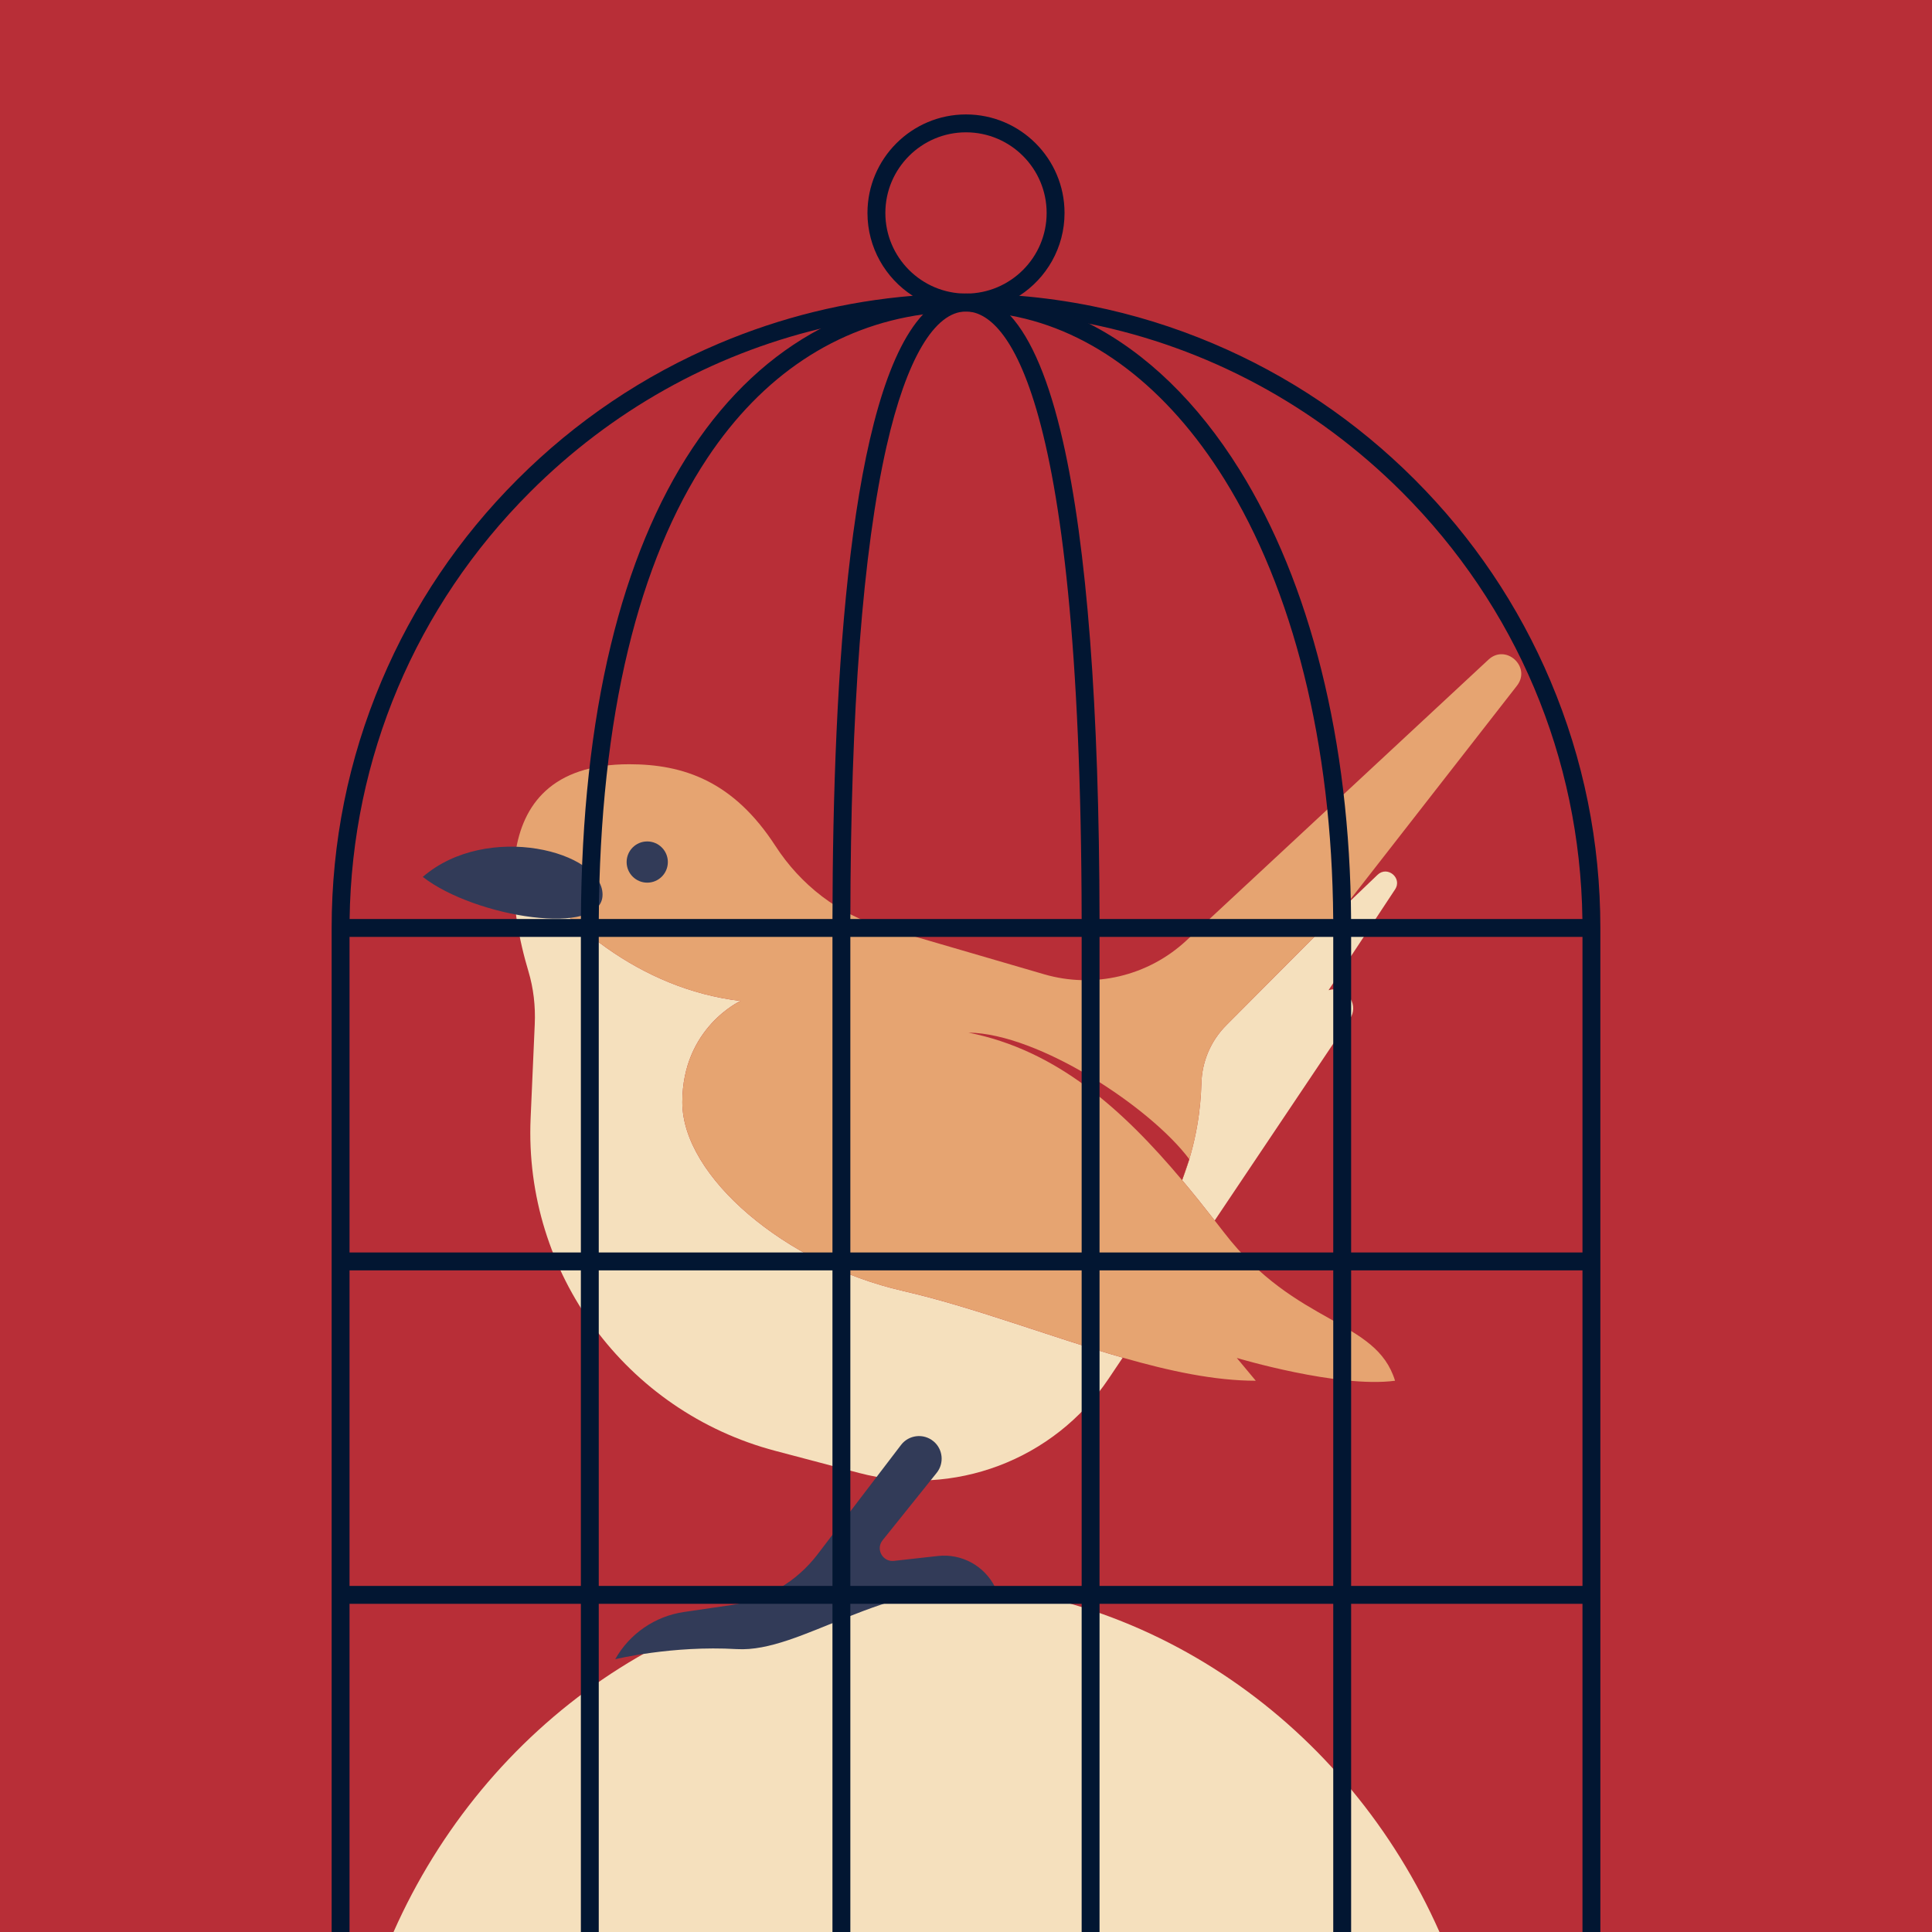 <?xml version="1.0" encoding="UTF-8"?>
<svg id="a" data-name="3" xmlns="http://www.w3.org/2000/svg" viewBox="0 0 1080 1080">
  <defs>
    <style>
      .b {
        fill: #021632;
      }

      .c {
        fill: #f5e0bd;
      }

      .d {
        fill: #e6a471;
      }

      .e {
        fill: #b82e37;
      }

      .f {
        fill: #323b58;
      }
    </style>
  </defs>
  <rect class="e" width="1080" height="1080"/>
  <g>
    <path class="c" d="M804.68,1080H219.98c51.2-115.59,162.87-195.73,292.35-195.73s241.15,80.14,292.35,195.73Z"/>
    <path class="c" d="M504.55,721.6c39.63,9.04,82.4,25.69,123.06,37.34l-7.86,11.72c-30.54,45.53-86.58,66.69-139.58,52.72l-46.66-12.31c-83.69-22.07-140.69-99.48-136.89-185.95l2.31-52.61c.45-10.01-.69-20.05-3.57-29.66-4.62-15.43-10.83-42.31-7.19-66.26,24.72,38.6,69.66,76.28,125.8,82.94,0,0-32.55,14.86-32.55,56.61s58.03,90.58,123.13,105.44Z"/>
    <path class="c" d="M779.85,497.19l-37.17,56.33c1.1-.33,2.18-.5,3.21-.5,7.99,0,13.64,9.22,8.71,16.56l-75.58,112.69c-6-7.69-12.04-15.26-18.22-22.57,8.21-21.15,10.43-40.69,10.78-54.03,.31-12.22,5.24-23.83,13.87-32.5l66.87-67.15,17.73-16.99c5.52-5.28,14.01,1.79,9.8,8.16Z"/>
    <path class="d" d="M671.59,605.67c-.34,13.34-2.56,32.89-10.78,54.03,6.17,7.31,12.22,14.87,18.22,22.57,1.77,2.25,3.52,4.5,5.27,6.77,40.33,52.38,84.92,48.13,95.54,82.8-31.85,4.25-88.46-12.74-88.46-12.74l10.61,12.74c-22.99,0-48.24-5.41-74.38-12.91-40.65-11.65-83.42-28.29-123.06-37.34-65.11-14.86-123.13-63.69-123.13-105.44s32.55-56.61,32.55-56.61c-56.14-6.66-101.08-44.34-125.8-82.94,4.01-26.47,20.04-49.39,63.53-49.39,30.5,0,58.3,9.47,81.77,45.67,14.12,21.79,35.18,38.19,60.11,45.46l90.08,26.28c27.97,8.16,58.15,1.01,79.5-18.83l168.89-157.04c9.76-9.08,24.12,4.08,15.92,14.59l-95.63,122.68-66.87,67.15c-8.62,8.67-13.56,20.28-13.87,32.5Z"/>
    <path class="f" d="M236.34,490.19c36.09-31.14,100.49-14.15,100.49,9.91s-71.48,12.74-100.49-9.91Z"/>
    <circle class="f" cx="361.81" cy="481.89" r="11.52"/>
    <path class="e" d="M664.83,648.01c-21.52-28.86-84.01-70.28-123.48-70.77,49.2,9.72,85.9,42.57,119.46,82.47,1.98-5.76,4.02-11.7,4.02-11.7Z"/>
    <path class="f" d="M521.77,805.65h0c-5.54-4.55-13.75-3.6-18.1,2.1l-46.66,61.15c-11.71,15.35-28.97,25.52-48.08,28.32l-26.58,3.89c-16.21,2.38-30.41,12.13-38.45,26.41h0s31.85-7.78,67.94-5.66c36.09,2.12,80.67-38.21,144.37-34.68h0c-5.95-11.91-18.7-18.84-31.93-17.37l-24.58,2.73c-6.3,.7-10.3-6.57-6.33-11.52l30.23-37.68c4.34-5.41,3.52-13.31-1.84-17.71Z"/>
  </g>
  <g>
    <g>
      <path class="b" d="M866.74,380.7c-17.86-42.22-43.43-80.15-75.99-112.71s-70.49-58.14-112.72-76c-21.86-9.25-44.4-16.21-67.46-20.87-13.43-2.71-27.03-4.64-40.78-5.77-9.86-.82-19.79-1.23-29.79-1.23-.98,0-1.95,.01-2.92,.02-9.01,.06-17.97,.47-26.87,1.21-37.36,3.08-73.65,12.01-108.24,26.64-42.23,17.86-80.15,43.43-112.72,76s-58.13,70.49-75.99,112.71c-18.49,43.72-27.87,90.16-27.87,138.03v561.27h10V518.73c0-1.67,.01-3.34,.04-5,1.27-90.17,36.99-174.76,100.89-238.67,45.46-45.46,101.38-76.66,162.34-91.34,18.95-4.56,38.39-7.53,58.15-8.83,6.78-.45,13.59-.71,20.44-.75,.91-.01,1.83-.02,2.75-.02,.87,0,1.73,.01,2.6,.02,6.94,.04,13.85,.3,20.72,.76,15.44,1.02,30.67,3.06,45.63,6.08,65.77,13.28,126.21,45.56,174.73,94.08,63.9,63.91,99.62,148.5,100.89,238.67,.03,1.66,.04,3.33,.04,5v561.27h10V518.73c0-47.87-9.38-94.31-27.87-138.03Z"/>
      <path class="b" d="M755.27,513.73c-.35-49.61-5.95-96.47-16.66-139.33-10.61-42.52-25.98-80.12-45.67-111.77-23.47-37.73-52.17-65.4-83.99-81.65-13.3-6.78-27.14-11.57-41.38-14.27-9.04-1.72-18.25-2.59-27.57-2.59-.98,0-1.95,.01-2.92,.02-8.66,.13-17.13,.84-25.4,2.12-18.78,2.91-36.52,8.76-53.02,17.46-27.54,14.5-51.66,36.9-71.52,66.73-19.9,29.9-35.3,67.05-45.76,110.44-10.75,44.54-16.35,95.94-16.65,152.84-.02,1.66-.02,3.33-.02,5v561.27h10V518.73c0-1.67,0-3.34,.02-5,.3-56.11,5.81-106.72,16.37-150.5,10.19-42.24,25.12-78.32,44.37-107.24,30.7-46.12,72.02-73.51,120.51-80.24,6.94-.96,14.04-1.5,21.27-1.61,.91-.01,1.83-.02,2.75-.02,.87,0,1.73,.01,2.6,.02,7.45,.14,14.83,.89,22.1,2.22,45.93,8.38,87.78,40.15,119.75,91.55,19.14,30.76,34.09,67.41,44.46,108.91,10.51,42.09,16.01,88.12,16.36,136.91,.01,1.66,.02,3.33,.02,5v561.27h10V518.73c0-1.67,0-3.33-.02-5Z"/>
      <path class="b" d="M614.65,513.73c-.18-118.48-7.09-208.39-20.52-267.29-7.66-33.62-17.51-57.04-29.43-70.08-.45-.5-.91-.99-1.38-1.46-1.49-1.51-3.01-2.87-4.57-4.07-5.82-4.47-12.07-6.71-18.75-6.71s-13.01,2.34-18.68,6.73c-1.54,1.19-3.05,2.54-4.51,4.04-.28,.28-.55,.56-.83,.86-40.7,43.47-50.41,200.96-50.63,337.98,0,1.67,0,3.34,0,5v561.27h10V518.73c0-1.67,0-3.34,0-5,.18-117.01,7-205.94,20.27-264.36,11.02-48.52,26.78-75.25,44.38-75.25,19.34,0,64.17,33.22,64.65,339.61,0,1.66,0,3.33,0,5v561.27h10V518.73c0-1.67,0-3.34,0-5Z"/>
      <rect class="b" x="190.39" y="513.73" width="699.22" height="10"/>
      <rect class="b" x="190.39" y="700.14" width="699.22" height="10"/>
      <rect class="b" x="190.39" y="886.54" width="699.22" height="10"/>
    </g>
    <path class="b" d="M540,63.97c-30.37,0-55.08,24.7-55.08,55.08,0,19.4,10.09,36.49,25.29,46.3,.49,.31,.97,.62,1.47,.91,3.04,1.83,6.26,3.38,9.64,4.59,5.84,2.12,12.13,3.27,18.68,3.27s12.89-1.16,18.75-3.29c3.07-1.11,6.02-2.5,8.82-4.12,.75-.43,1.49-.89,2.22-1.36,15.2-9.81,25.29-26.9,25.29-46.3,0-30.38-24.71-55.08-55.08-55.08Zm0,100.15c-24.86,0-45.08-20.22-45.08-45.07s20.22-45.08,45.08-45.08,45.08,20.22,45.08,45.08-20.22,45.07-45.08,45.07Z"/>
  </g>
</svg>